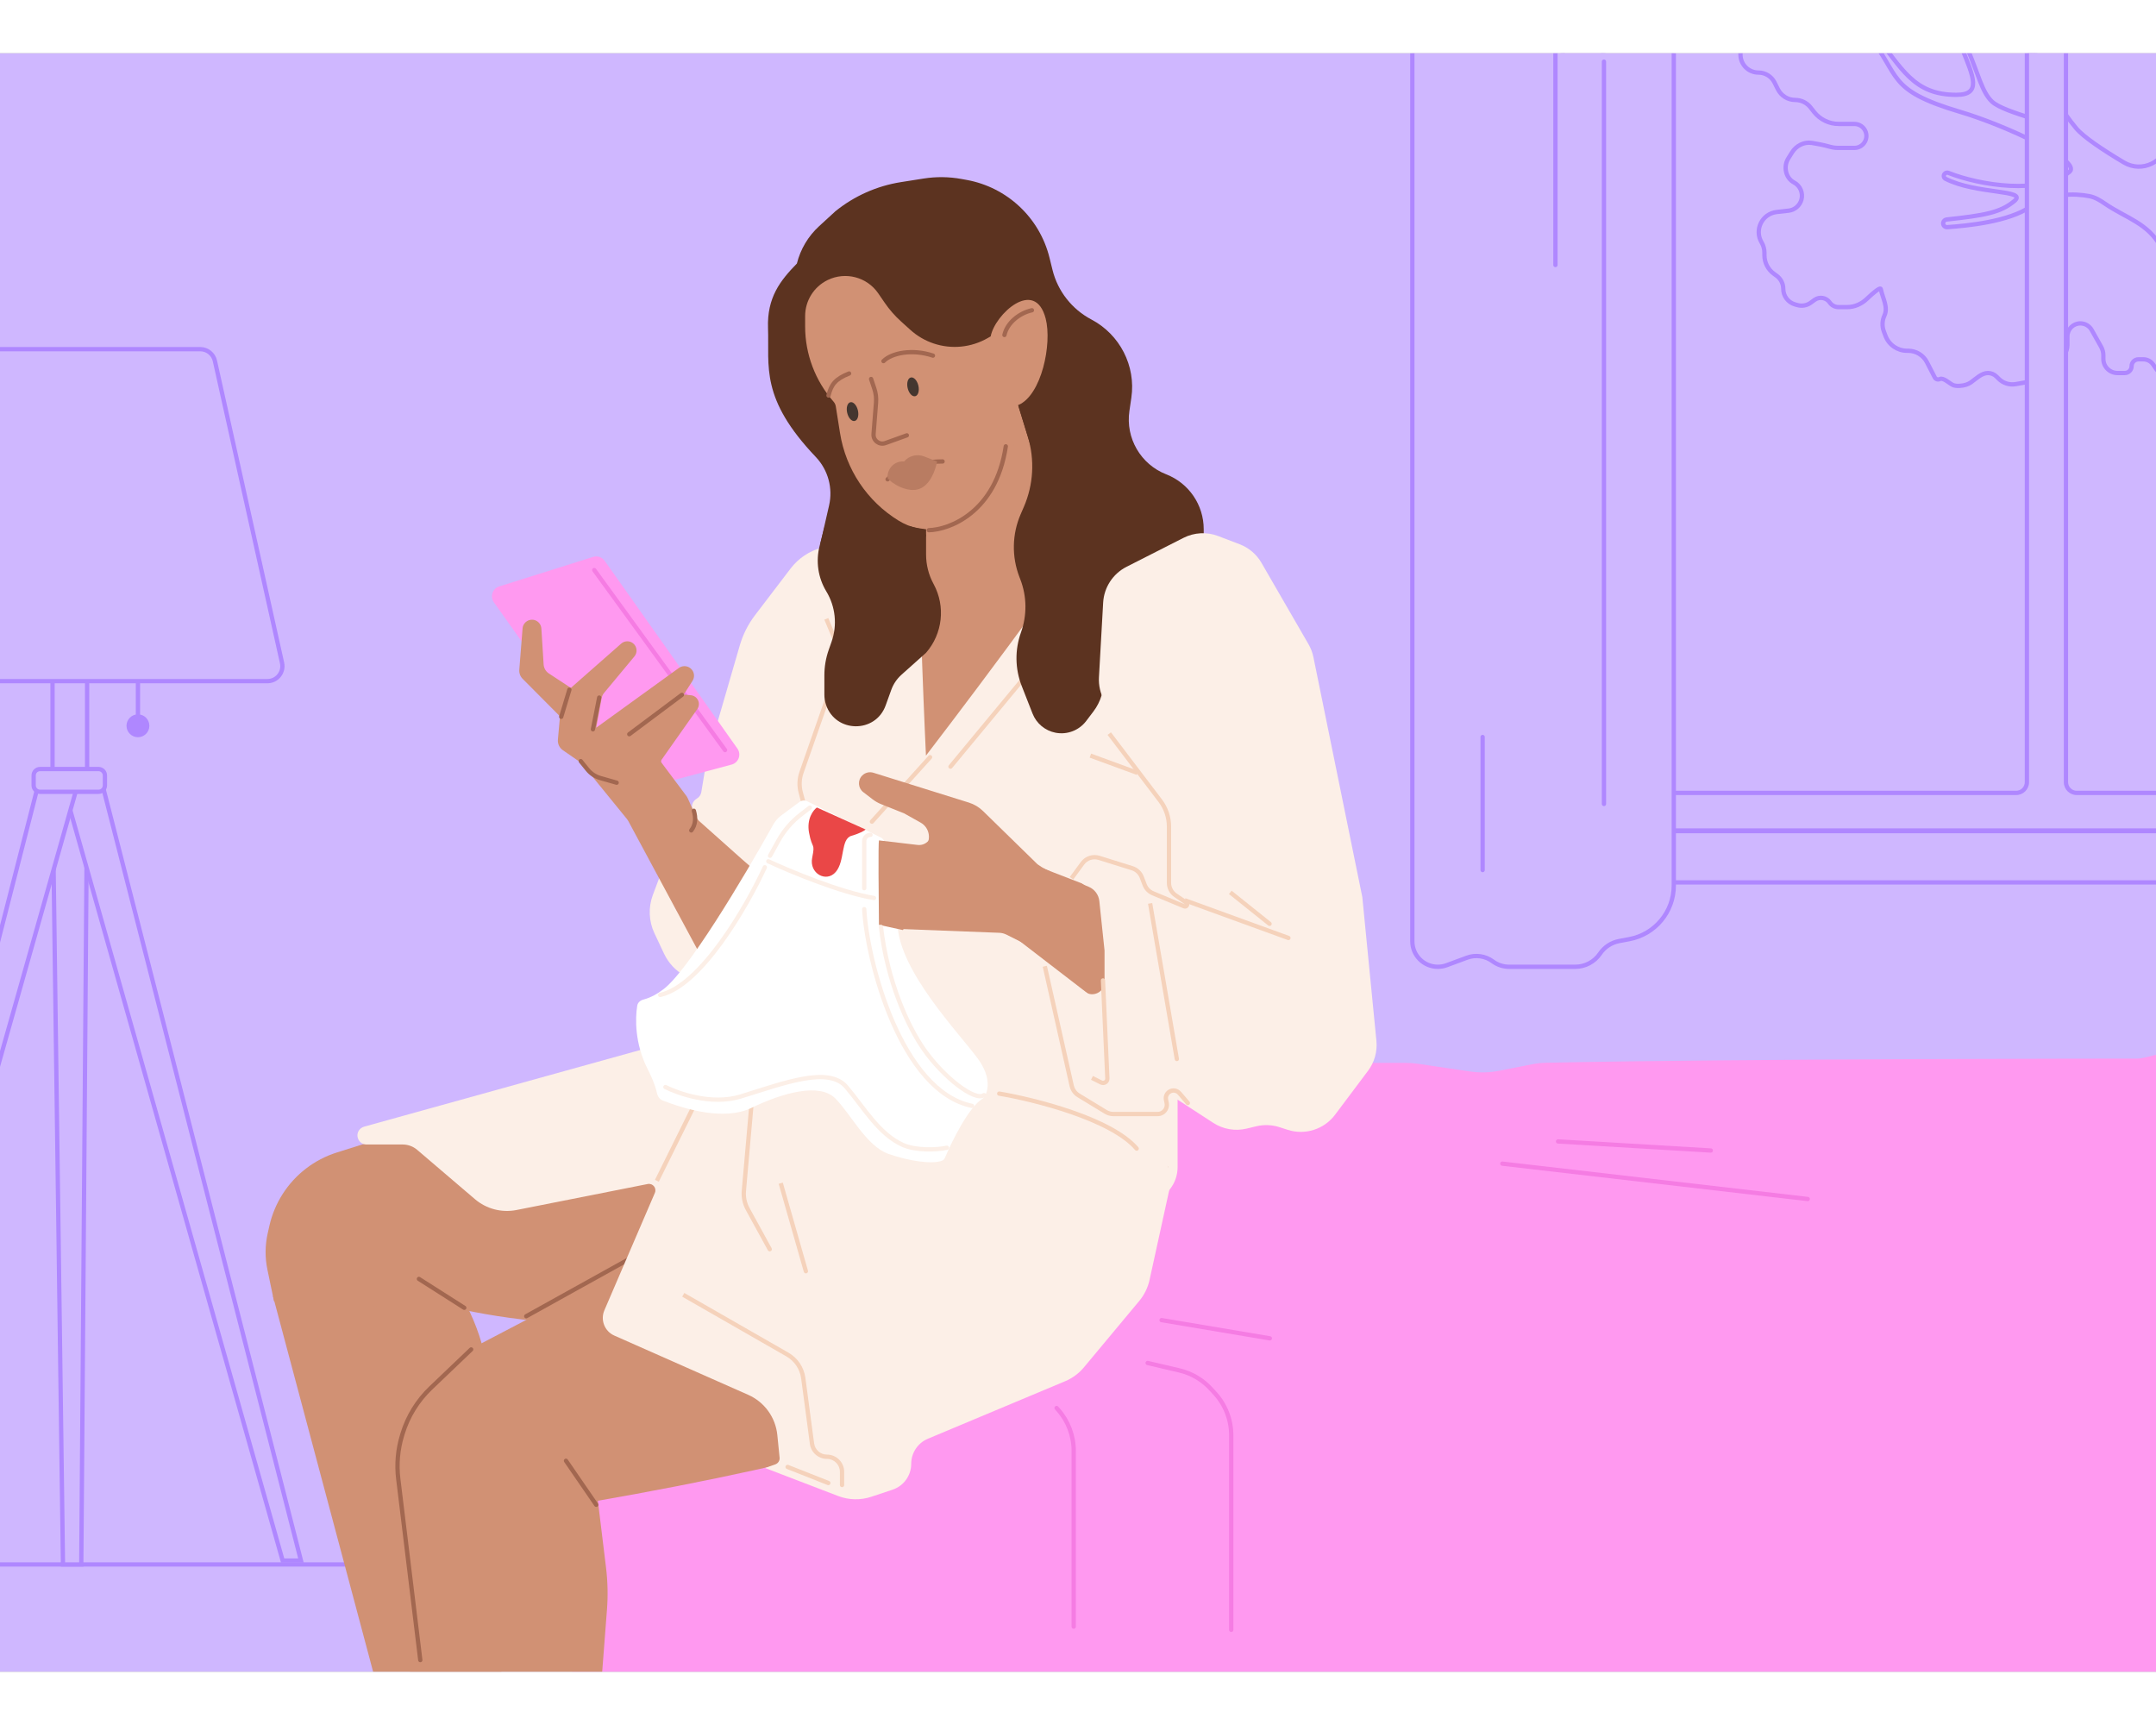 <?xml version="1.0" encoding="utf-8"?>
<svg xmlns="http://www.w3.org/2000/svg" fill="none" height="8" viewBox="0 0 1006 755" width="10">
<rect x="0" y="0" width="1006" height="755" fill="#333333" stroke="none"/>
<g clip-path="url(#clip0_136_389)">
<rect fill="#CFB7FF" height="755" transform="matrix(-1 0 0 1 1006 0)" width="1006"/>
<path d="M163.5 705H-10" stroke="#AF87FF" stroke-linecap="round" stroke-width="2"/>
<path d="M40.647 286.055H24.509V335.406H40.647V286.055Z" fill="#CFB7FF"/>
<path d="M40.647 286.055V285.055H41.647V286.055H40.647ZM24.509 286.055H23.509V285.055H24.509V286.055ZM24.509 335.406V336.406H23.509V335.406H24.509ZM40.647 335.406H41.647V336.406H40.647V335.406ZM40.647 287.055H24.509V285.055H40.647V287.055ZM25.509 286.055V335.406H23.509V286.055H25.509ZM24.509 334.406H40.647V336.406H24.509V334.406ZM39.647 335.406V286.055H41.647V335.406H39.647Z" fill="#AF87FF"/>
<path d="M40.647 342.998H24.509L29.383 704.999H37.925L40.647 342.998Z" fill="#CFB7FF"/>
<path d="M40.647 342.998V341.998H41.654L41.647 343.006L40.647 342.998ZM24.509 342.998L23.509 343.012L23.496 341.998H24.509V342.998ZM29.383 704.999V705.999H28.397L28.383 705.013L29.383 704.999ZM37.925 704.999L38.925 705.007L38.917 705.999H37.925V704.999ZM40.647 343.998H24.509V341.998H40.647V343.998ZM25.509 342.985L30.383 704.986L28.383 705.013L23.509 343.012L25.509 342.985ZM29.383 703.999H37.925V705.999H29.383V703.999ZM36.925 704.992L39.647 342.991L41.647 343.006L38.925 705.007L36.925 704.992Z" fill="#AF87FF"/>
<path d="M48.267 342.999H29.939L131.882 703.181H140.424L48.267 342.999Z" fill="#CFB7FF"/>
<path d="M48.267 342.999V341.999H49.044L49.236 342.751L48.267 342.999ZM29.939 342.999L28.977 343.271L28.617 341.999H29.939V342.999ZM131.882 703.181V704.181H131.126L130.92 703.454L131.882 703.181ZM140.424 703.181L141.393 702.934L141.712 704.181H140.424V703.181ZM48.267 343.999H29.939V341.999H48.267V343.999ZM30.901 342.727L132.844 702.909L130.92 703.454L28.977 343.271L30.901 342.727ZM131.882 702.181H140.424V704.181H131.882V702.181ZM139.455 703.429L47.298 343.247L49.236 342.751L141.393 702.934L139.455 703.429Z" fill="#AF87FF"/>
<path d="M17.157 343.812H35.485L-66.458 703.995H-75L17.157 343.812Z" fill="#CFB7FF"/>
<path d="M17.157 343.812V342.812H16.38L16.188 343.565L17.157 343.812ZM35.485 343.812L36.447 344.085L36.807 342.812H35.485V343.812ZM-66.458 703.995V704.995H-65.702L-65.496 704.267L-66.458 703.995ZM-75 703.995L-75.969 703.747L-76.288 704.995H-75V703.995ZM17.157 344.812H35.485V342.812H17.157V344.812ZM34.523 343.54L-67.421 703.723L-65.496 704.267L36.447 344.085L34.523 343.54ZM-66.458 702.995H-75V704.995H-66.458V702.995ZM-74.031 704.243L18.125 344.06L16.188 343.565L-75.969 703.747L-74.031 704.243Z" fill="#AF87FF"/>
<path d="M48.959 336.888C48.959 335.231 47.616 333.888 45.959 333.888H18.699C17.043 333.888 15.699 335.231 15.699 336.888V341.517C15.699 343.174 17.043 344.517 18.699 344.517H45.959C47.616 344.517 48.959 343.174 48.959 341.517V336.888Z" fill="#CFB7FF"/>
<path d="M45.959 334.888H18.699V332.888H45.959V334.888ZM16.699 336.888V341.517H14.699V336.888H16.699ZM18.699 343.517H45.959V345.517H18.699V343.517ZM47.959 341.517V336.888H49.959V341.517H47.959ZM45.959 343.517C47.064 343.517 47.959 342.622 47.959 341.517H49.959C49.959 343.726 48.168 345.517 45.959 345.517V343.517ZM16.699 341.517C16.699 342.622 17.595 343.517 18.699 343.517V345.517C16.49 345.517 14.699 343.726 14.699 341.517H16.699ZM18.699 334.888C17.595 334.888 16.699 335.783 16.699 336.888H14.699C14.699 334.679 16.49 332.888 18.699 332.888V334.888ZM45.959 332.888C48.168 332.888 49.959 334.679 49.959 336.888H47.959C47.959 335.783 47.064 334.888 45.959 334.888V332.888Z" fill="#AF87FF"/>
<path d="M100.274 143.481C99.562 140.278 96.721 138 93.441 138H-33.968C-37.336 138 -40.227 140.399 -40.848 143.709L-67.279 284.597C-68.088 288.905 -64.783 292.888 -60.399 292.888H124.767C129.245 292.888 132.572 288.74 131.6 284.368L100.274 143.481Z" fill="#CFB7FF" stroke="#AF87FF" stroke-linecap="round" stroke-width="2"/>
<path d="M63.363 293.376C63.363 292.824 63.811 292.376 64.363 292.376C64.916 292.376 65.363 292.824 65.363 293.376H63.363ZM69.697 313.713C69.697 316.659 67.309 319.046 64.363 319.046C61.418 319.046 59.03 316.659 59.03 313.713C59.03 310.768 61.418 308.38 64.363 308.38C67.309 308.38 69.697 310.768 69.697 313.713ZM65.363 293.376V313.713H63.363V293.376H65.363Z" fill="#AF87FF"/>
<path d="M1091.84 501L1051.92 453C1035.8 458.333 1002.34 469 997.5 469C992.722 469 812.575 469 721.509 470.927C719.213 470.975 716.989 471.223 714.736 471.667L699.48 474.67C695.009 475.55 690.42 475.66 685.912 474.994L661.765 471.429C659.831 471.143 657.878 471 655.923 471H401.877C398.24 471 394.611 470.669 391.034 470.012L374.055 466.892C367.24 465.64 360.26 465.578 353.423 466.709L331.197 470.384C328.718 470.794 326.209 471 323.697 471C292.384 471 267 496.384 267 527.697V755H1266L1252.38 653.666C1250.35 638.564 1239.92 625.927 1225.48 621.075L1184.32 607.25C1175.98 604.451 1168.37 599.854 1162.01 593.786L1108.77 543L1091.84 501Z" fill="#FF99F0"/>
<path d="M380.808 235.285L416.081 226.948L400.689 303.265L380.808 396.255L349.384 437.941C335.398 433.945 324.41 423.1 320.23 409.168L319.242 405.875L326.938 347.515L358.38 262.494C361.406 254.31 366.543 247.073 373.269 241.515L380.808 235.285Z" fill="#D19174"/>
<path d="M352.292 262.122L368.893 240.353C372.528 235.587 377.642 232.161 383.434 230.615C393.473 227.935 402.984 236.39 401.497 246.674L386.778 348.533C386.461 350.725 385.83 352.859 384.903 354.871L352.651 424.851C349.467 431.758 342.557 436.182 334.952 436.182C331.592 436.182 328.289 435.313 325.364 433.66L319.333 430.251C315.185 427.907 311.868 424.332 309.839 420.021L305.355 410.493C302.713 404.878 302.452 398.434 304.63 392.624L307.824 384.109L315.672 399.805C316.288 401.038 317.31 402.022 318.565 402.593C321.833 404.078 325.666 402.392 326.779 398.979L332.814 380.471C334.581 375.053 333.156 369.102 329.126 365.073L326.462 362.409C325.329 361.276 324.692 359.739 324.692 358.136C324.692 357.367 324.546 356.605 324.26 355.891L323.179 353.19C322.365 351.153 323.176 348.828 325.08 347.74C326.227 347.084 327.019 345.948 327.236 344.645L329.826 329.102L345.191 276.203C346.67 271.112 349.078 266.338 352.292 262.122Z" fill="#FCEFE7"/>
<path d="M397.393 231.437L425.059 220.535L514.843 208.35L564.865 226.306L575.126 231.437L549.474 267.992L543.702 310.319L558.452 375.091L549.474 434.734V519.662C549.474 523.23 548.317 526.702 546.176 529.557L541.778 535.42L535.156 522.666C528.59 510.018 516.888 500.816 503.048 497.417L469.164 489.095L420.57 483.473H387.221L353.873 453.973L390.428 425.114L388.064 408.564C387.504 404.647 387.416 400.678 387.803 396.74L390.428 369.961L381.397 357.756C372.143 345.252 369.31 329.123 373.747 314.214L382.732 284.025L397.393 231.437Z" fill="#FCEFE7"/>
<path d="M375.299 351.104L373.634 344.862C372.807 341.761 372.932 338.483 373.992 335.454L390.877 287.212C392.18 283.488 392.062 279.414 390.545 275.772L385.567 263.826" stroke="#F5D2BB" stroke-width="2"/>
<path d="M358.363 128.186C357.85 113.82 364.135 105.954 371.831 98.044C373.504 91.351 377.107 85.298 382.193 80.636L389.788 73.674C398.61 66.532 409.158 61.84 420.371 60.069L430.978 58.395C436.824 57.471 442.785 57.541 448.608 58.6L451.059 59.045C469.97 62.484 485.101 76.702 489.709 95.363L491.118 101.071C493.564 110.975 500.217 119.407 509.245 124.159C522.509 131.14 530.067 145.801 527.896 160.632L526.986 166.852C525.134 179.505 532.264 191.76 544.178 196.405C554.719 200.514 561.66 210.669 561.66 221.983V225.024L538.053 233.793C524.045 238.996 509.041 240.958 494.166 239.534L382.746 228.862L386.853 210.916C388.688 202.895 386.424 194.485 380.809 188.469C354.515 160.893 359.005 146.143 358.363 128.186Z" fill="#5C3320"/>
<path d="M180.125 777.646L127.395 579.908L134.544 562.165L201.241 552.545L217.447 583.643C222.428 593.202 225.814 603.511 227.471 614.162L232.772 648.237C233.555 653.269 233.948 658.354 233.948 663.447V777.646H180.125Z" fill="#D19174"/>
<path d="M157.14 512.804L335.916 456.349L386.58 467.251L419.287 492.262C423.349 513.212 431.472 555.881 431.472 558.959C365.289 603.594 257.676 596.155 212.143 585.253H190.979L127.882 582.323L124.776 567.458C123.606 561.857 123.652 556.071 124.912 550.49L125.702 546.993C126.885 541.756 128.963 536.762 131.846 532.232C137.731 522.984 146.687 516.105 157.14 512.804Z" fill="#D19174"/>
<path d="M221.462 603.504L371.187 525.159L384.655 519.387L450.61 485.189L523.179 493.735L544.983 519.387C543.701 529.221 538.185 554.66 526.385 577.747C514.585 600.834 497.056 614.117 480.393 621.898C450.069 636.057 390.427 655.987 275.631 675.868L270.501 686.77H229.457L183.923 670.738C180.666 659.336 182.533 647.081 189.039 637.167L195.985 626.583C202.375 616.847 211.144 608.903 221.462 603.504Z" fill="#D19174"/>
<path d="M379.328 513.995L365.168 522.783L245.549 589.185" stroke="#A26750" stroke-linecap="round" stroke-width="2"/>
<path d="M191.621 757.957L182.643 667.531L277.557 663.683L282.78 706.509C283.571 713.001 283.718 719.556 283.216 726.077L280.764 757.957H191.621Z" fill="#D19174"/>
<path d="M264.09 656.629L278.199 677.151" stroke="#A26750" stroke-linecap="round" stroke-width="2"/>
<path d="M195.469 571.784L216.632 585.252" stroke="#A26750" stroke-linecap="round" stroke-width="2"/>
<path d="M196.112 749.619L185.834 665.11C184.999 658.249 185.612 651.289 187.632 644.679L187.838 644.004C190.319 635.883 194.849 628.537 200.992 622.674L219.841 604.682" stroke="#A26750" stroke-linecap="round" stroke-width="2"/>
<path d="M291.394 341.945L230.446 256.106C228.547 253.431 229.808 249.681 232.937 248.697L276.749 234.923C278.753 234.293 280.933 235.029 282.146 236.743L344.081 324.353C346.023 327.099 344.634 330.94 341.385 331.811L296.586 343.815C294.635 344.338 292.564 343.592 291.394 341.945Z" fill="#FF99F0"/>
<path d="M277.285 241.068L338.316 325.046" stroke="#F57CE3" stroke-linecap="round" stroke-width="2"/>
<path d="M379.272 456.007C391.952 452.093 385.608 429.933 387.759 416.281C388.097 414.134 387.507 411.868 385.866 410.442L346.151 375.916L326.246 358.168C325.686 357.669 325.236 357.059 324.926 356.376L320.843 347.411C320.682 347.058 320.484 346.724 320.252 346.414L308.697 330.975C308.389 330.564 308.381 330.001 308.677 329.581L325.35 305.928C326.208 304.711 326.341 303.126 325.697 301.783C325.077 300.489 323.826 299.612 322.398 299.47L319.042 299.135L323.129 292.748C324.138 291.173 324.054 289.135 322.92 287.647C321.455 285.726 318.726 285.322 316.769 286.737L278.188 314.618L280.73 300.815C280.898 299.904 281.297 299.052 281.89 298.34L296.021 281.361C297.588 279.478 297.272 276.67 295.327 275.182C293.694 273.933 291.407 274.012 289.863 275.369L266.363 296.035L256.084 289.286C254.664 288.354 253.765 286.807 253.659 285.112L252.61 268.346C252.502 266.62 251.392 265.118 249.775 264.507C247.036 263.473 244.071 265.354 243.839 268.272L242.305 287.557C242.18 289.127 242.747 290.673 243.858 291.79L261.294 309.324L260.322 320.177C260.148 322.113 261.029 323.992 262.628 325.098L270.604 330.612C271.023 330.902 271.398 331.249 271.72 331.644L292.58 357.27C292.796 357.535 292.986 357.82 293.147 358.121L334.917 435.761C336.246 438.232 337.84 440.562 339.804 442.566C353.59 456.638 366.338 459.999 379.272 456.007Z" fill="#D19174"/>
<path d="M318.168 299.294L293.613 317.645" stroke="#A26750" stroke-linecap="round" stroke-width="2"/>
<path d="M270.97 330.201L274.16 334.148C275.696 336.047 277.781 337.427 280.13 338.096L287.733 340.264" stroke="#A26750" stroke-linecap="round" stroke-width="2"/>
<path d="M265.678 296.887L261.865 309.527" stroke="#A26750" stroke-linecap="round" stroke-width="2"/>
<path d="M279.592 300.543L276.658 315.366" stroke="#A26750" stroke-linecap="round" stroke-width="2"/>
<path d="M322.538 362.537C324.622 359.884 324.729 356.664 323.751 353.363" stroke="#A26750" stroke-linecap="round" stroke-width="2"/>
<path d="M365.611 393L351.422 380.299" stroke="#A26750" stroke-linecap="round" stroke-width="2"/>
<path d="M519.334 260.124V276.297C519.334 281.441 519.671 286.593 520.737 291.625C525.223 312.804 533.95 330.74 543.704 335.33L590.52 484.115C598.404 487.269 607.388 485.781 613.835 480.255L625.792 470.006C628.357 462.31 632.926 430.206 628.822 375.822C625.444 331.07 605.399 278.61 590.304 247.852C584.972 236.986 575.09 229.282 563.551 225.623L561.444 224.955C539.512 220.983 519.334 237.835 519.334 260.124Z" fill="#D19174"/>
<path d="M482.932 189.652L474.44 162.176L426.982 208.992L432.057 224.956L429.548 232.72C428.265 247.471 432.057 327.635 432.057 327.635C432.057 327.635 506.505 230.796 516.766 208.992L493.002 200.262C488.175 198.489 484.451 194.565 482.932 189.652Z" fill="#D19174"/>
<path d="M443.508 332.768L482.379 285.829" stroke="#F5D2BB" stroke-linecap="round" stroke-width="2"/>
<path d="M406.836 358.439L433.973 328.368" stroke="#F5D2BB" stroke-linecap="round" stroke-width="2"/>
<path d="M375.678 127.432V122.565C375.678 115.41 379.759 108.882 386.191 105.749C394.522 101.69 404.569 104.343 409.81 111.986L412.78 116.318C414.973 119.516 417.533 122.446 420.408 125.047L424.745 128.97C427.912 131.837 431.641 134.014 435.694 135.365C444.025 138.142 453.146 137.239 460.771 132.882L462.255 132.034C464.179 121.773 482.889 104.457 487.908 123.697C490.986 135.497 485.984 159.61 475.081 164.1L474.276 174.368C473.139 188.868 466.82 202.656 456.674 213.077C451.63 218.258 444.83 221.536 437.629 222.191L437.326 222.219C431.027 222.791 424.711 221.317 419.316 218.014C404.647 209.033 394.647 194.079 391.951 177.092L389.988 164.727C389.856 163.898 389.489 163.12 388.935 162.49C380.422 152.817 375.678 140.318 375.678 127.432Z" fill="#D19174"/>
<path d="M412.234 143.578C416.082 139.73 425.702 137.806 435.322 141.012" stroke="#A26750" stroke-linecap="round" stroke-width="2"/>
<path d="M396.2 149.349C389.787 151.914 387.863 154.479 386.58 159.61" stroke="#A26750" stroke-linecap="round" stroke-width="2"/>
<path d="M406.459 151.914L407.966 156.434C408.664 158.53 408.935 160.745 408.761 162.947L407.603 177.613C407.367 180.598 410.292 182.831 413.11 181.816L423.133 178.208" stroke="#A26750" stroke-linecap="round" stroke-width="2"/>
<ellipse cx="426.016" cy="155.589" fill="#44362F" rx="2.565" ry="4.489" transform="rotate(-13.216 426.016 155.589)"/>
<ellipse cx="397.801" cy="167.132" fill="#44362F" rx="2.565" ry="4.489" transform="rotate(-13.216 397.801 167.132)"/>
<path d="M468.67 131.392C469.953 125.62 475.724 121.131 481.496 119.849" stroke="#A26750" stroke-linecap="round" stroke-width="2"/>
<path d="M414.156 198.73C418.004 194.882 426.983 190.393 439.809 190.393" stroke="#A26750" stroke-linecap="round" stroke-width="2"/>
<path d="M437.244 190.393L431.211 188.047C427.909 186.763 424.157 187.704 421.852 190.393C417.709 190.048 414.156 193.318 414.156 197.475V198.089C416.362 201.098 423.776 205.052 428.906 203.22C434.037 201.387 436.441 194.605 437.244 190.393Z" fill="#B97C62"/>
<path d="M433.396 222.458C443.016 222.244 464.693 214.121 469.31 183.338" stroke="#A26750" stroke-linecap="round" stroke-width="2"/>
<path d="M486.625 380.222L602.702 425.114L617.453 429.603L625.79 470.006L625.283 471.461C622.364 479.854 615.75 486.439 607.344 489.321C601.417 491.353 594.991 491.406 589.032 489.472L581.927 487.165C571.915 483.915 562.486 479.089 553.995 472.868L514.201 443.712L472.516 411.646L486.625 380.222Z" fill="#D19174"/>
<path d="M567.432 412.289L609.117 428.963" stroke="#A26750" stroke-linecap="round" stroke-width="2"/>
<path d="M483.42 377.657C484.275 378.725 487.909 380.863 489.833 381.504L478.289 415.494L469.62 411.16C468.571 410.635 467.422 410.34 466.25 410.295L418.006 408.44V392.407L431.473 370.602C434.754 366.994 433.823 361.272 429.568 358.889L421.854 354.569L411.125 350.278C409.733 349.721 408.423 348.977 407.232 348.066L402.835 344.703C400.341 342.796 400.097 339.129 402.317 336.909C403.683 335.544 405.693 335.049 407.536 335.625L430.191 342.705L452.068 349.542C454.55 350.317 456.813 351.668 458.673 353.485L483.42 377.657Z" fill="#D19174"/>
<path d="M420.644 289.888L432.113 279.638C439.832 270.761 441.251 258.034 435.676 247.676L435.54 247.424C433.291 243.244 432.113 238.571 432.113 233.825V224.382V222.025C428.152 221.537 426.687 221.175 424.417 220.534L417.363 221.175H384.656L382.438 229.772C380.575 236.988 381.703 244.65 385.566 251.023C389.861 258.111 390.753 266.751 387.996 274.566L386.701 278.237C385.347 282.073 384.656 286.11 384.656 290.178L384.656 299.211C384.656 300.799 384.913 302.377 385.416 303.883C389.846 317.133 408.507 317.355 413.25 304.214L415.869 296.96C416.849 294.243 418.491 291.813 420.644 289.888Z" fill="#5C3320"/>
<path d="M479.568 178.748L475.084 164.1L495.606 167.306L507.791 196.807L557.813 212.198L561.445 224.956C548.798 225.838 538.004 234.423 534.297 246.547L533.185 250.186C531.697 255.054 528.508 259.224 524.201 261.935C517.642 266.066 513.857 273.445 514.331 281.182L514.953 291.349C515.297 296.968 513.615 302.525 510.213 307.01L506.817 311.487C503.486 315.877 497.952 317.998 492.54 316.957C487.661 316.019 483.604 312.646 481.79 308.02L476.747 295.16C473.607 287.155 473.478 278.282 476.383 270.189C479.268 262.154 479.162 253.349 476.085 245.385L475.665 244.296C472.005 234.824 472.219 224.292 476.262 214.976L477.719 211.619C482.227 201.231 482.882 189.576 479.568 178.748Z" fill="#5C3320"/>
<path d="M535.365 306.471L543.061 334.689" stroke="#A26750" stroke-linecap="round" stroke-width="2"/>
<path d="M310.484 482.261C316.343 485.19 331.967 490.878 345.638 486.655C366.081 480.34 386.647 472.401 394.95 482.261C403.254 492.121 410.086 504.232 421.288 509.269C427.244 511.947 437.135 511.627 441.822 510.579" stroke="#F5D2BB" stroke-linecap="round" stroke-width="2"/>
<path d="M508.018 388.843L506.554 388.227C502.454 386.5 501.043 381.397 503.674 377.809C505.414 375.436 508.471 374.431 511.28 375.309L524.881 379.559C528.148 380.58 530.77 383.038 531.998 386.233L533.29 389.591C533.565 390.306 534.12 390.876 534.826 391.171L543.02 394.585C545.124 395.461 546.698 392.557 544.815 391.273C544.298 390.921 543.988 390.335 543.988 389.709V359.186C543.988 355.809 543.133 352.488 541.503 349.53L515.228 301.869C513.413 298.577 512.563 294.841 512.774 291.088L514.737 256.248C515.138 249.135 519.293 242.772 525.645 239.544L552.211 226.043C557.249 223.482 563.136 223.173 568.414 225.191L578.437 229.024C582.722 230.662 586.313 233.723 588.609 237.695L610.566 275.674C611.646 277.542 612.417 279.574 612.848 281.689L635.667 393.643L642.243 460.719C642.73 465.694 641.337 470.671 638.338 474.67L622.958 495.177C617.836 502.007 608.943 504.832 600.818 502.211L597.007 500.981C593.511 499.854 589.771 499.711 586.199 500.568L581.685 501.651C576.348 502.932 570.719 501.964 566.117 498.973L546.66 486.325C544.916 485.192 542.881 484.589 540.802 484.589H536.399C532.894 484.589 530.053 487.43 530.053 490.934C530.053 493.338 528.695 495.535 526.545 496.61L525.063 497.352C522.65 498.558 519.824 498.622 517.359 497.527L512.04 495.163C505.49 492.252 500.998 486.058 500.267 478.927L498.516 461.852L496.785 442.818C496.328 437.792 502.089 434.643 506.073 437.741C509.863 440.689 515.385 437.988 515.385 433.187V418.58L512.954 395.493C512.644 392.543 510.752 389.995 508.018 388.843Z" fill="#FCEFE7"/>
<path d="M499.982 384.843L505.092 377.875C506.861 375.462 509.969 374.441 512.825 375.333L528.289 380.166C530.33 380.804 531.967 382.339 532.735 384.334L534.111 387.914C534.798 389.699 536.186 391.126 537.953 391.862L552.555 397.947C553.667 398.41 554.498 396.876 553.503 396.197L548.512 392.794C546.599 391.49 545.455 389.325 545.455 387.01V360.776C545.455 356.405 544.023 352.154 541.378 348.674L517.585 317.367" stroke="#F5D2BB" stroke-width="2"/>
<path d="M515.649 432.47C515.624 431.918 515.157 431.491 514.605 431.516C514.053 431.54 513.626 432.008 513.651 432.559L515.649 432.47ZM516.698 478.254L515.699 478.298L516.698 478.254ZM509.068 478.882L513.358 481.026L514.252 479.238L509.963 477.093L509.068 478.882ZM517.697 478.209L515.649 432.47L513.651 432.559L515.699 478.298L517.697 478.209ZM513.358 481.026C515.405 482.05 517.799 480.496 517.697 478.209L515.699 478.298C515.733 479.061 514.935 479.579 514.252 479.238L513.358 481.026Z" fill="#F5D2BB"/>
<path d="M548.135 469.356C548.229 469.9 548.746 470.266 549.29 470.172C549.834 470.079 550.2 469.562 550.106 469.017L548.135 469.356ZM535.667 396.746L548.135 469.356L550.106 469.017L537.638 396.408L535.667 396.746Z" fill="#F5D2BB"/>
<path d="M600.854 413.652C601.373 413.841 601.946 413.573 602.135 413.054C602.324 412.535 602.056 411.962 601.537 411.773L600.854 413.652ZM552.447 396.05L600.854 413.652L601.537 411.773L553.131 394.171L552.447 396.05Z" fill="#F5D2BB"/>
<path d="M591.77 406.893C592.201 407.238 592.83 407.168 593.175 406.737C593.52 406.305 593.45 405.676 593.019 405.331L591.77 406.893ZM573.434 392.224L591.77 406.893L593.019 405.331L574.683 390.662L573.434 392.224Z" fill="#F5D2BB"/>
<path d="M349.124 625.858L286.631 598.206C282.119 596.21 280.056 590.953 282.005 586.42L305.571 531.629C306.525 529.411 304.601 527.032 302.232 527.501L241.008 539.63C234.106 540.998 226.958 539.131 221.606 534.563L194.657 511.561C192.771 509.952 190.374 509.068 187.896 509.068H171.027C167.081 509.068 165.279 504.148 168.291 501.599C168.758 501.204 169.305 500.915 169.894 500.752L331.444 455.901C334.725 454.99 338.167 454.819 341.522 455.4L467.71 477.254L523.367 490.563C530.762 492.331 536.805 497.64 539.511 504.745L544.478 517.782C546.072 521.965 546.41 526.522 545.452 530.894L536.388 572.248C535.598 575.852 533.952 579.213 531.59 582.048L505.779 613.022C503.415 615.858 500.404 618.083 496.999 619.51L432.963 646.344C428.243 648.322 425.171 652.94 425.171 658.058C425.171 663.524 421.673 668.378 416.487 670.106L406.583 673.408C401.53 675.092 396.049 674.97 391.076 673.064L356.999 660L361.789 658.289C363.087 657.826 363.903 656.536 363.765 655.164L362.702 644.591C361.874 636.359 356.689 629.206 349.124 625.858Z" fill="#FCEFE7"/>
<path d="M339.523 461.562C339.769 461.067 339.566 460.467 339.071 460.222C338.576 459.977 337.976 460.179 337.731 460.674L339.523 461.562ZM307.396 526.444L339.523 461.562L337.731 460.674L305.604 525.556L307.396 526.444Z" fill="#F5D2BB"/>
<path d="M391.9 667.945C391.9 668.497 392.348 668.945 392.9 668.945C393.453 668.945 393.9 668.497 393.9 667.945H391.9ZM374.811 618.082L373.819 618.215L374.811 618.082ZM318.327 580.068L366.906 607.92L367.9 606.184L319.322 578.333L318.327 580.068ZM373.819 618.215L377.893 648.767L379.875 648.502L375.802 617.95L373.819 618.215ZM391.9 661.782V667.945H393.9V661.782H391.9ZM385.861 655.743C389.197 655.743 391.9 658.447 391.9 661.782H393.9C393.9 657.342 390.301 653.743 385.861 653.743V655.743ZM377.893 648.767C378.425 652.761 381.832 655.743 385.861 655.743V653.743C382.835 653.743 380.275 651.503 379.875 648.502L377.893 648.767ZM366.906 607.92C370.687 610.088 373.243 613.894 373.819 618.215L375.802 617.95C375.143 613.012 372.222 608.662 367.9 606.184L366.906 607.92Z" fill="#F5D2BB"/>
<path d="M367.501 659.5L386.501 667" stroke="#F5D2BB" stroke-linecap="round" stroke-width="2"/>
<path d="M358.287 558.411C358.552 558.896 359.16 559.073 359.644 558.807C360.129 558.542 360.306 557.934 360.04 557.45L358.287 558.411ZM348.885 539.188L348.009 539.669L348.885 539.188ZM352.3 460.297L346.1 530.569L348.092 530.745L354.292 460.473L352.3 460.297ZM348.009 539.669L358.287 558.411L360.04 557.45L349.762 538.707L348.009 539.669ZM346.1 530.569C345.821 533.725 346.486 536.892 348.009 539.669L349.762 538.707C348.43 536.277 347.848 533.506 348.092 530.745L346.1 530.569Z" fill="#F5D2BB"/>
<path d="M375.07 568.474C375.222 569.005 375.775 569.312 376.306 569.16C376.837 569.009 377.145 568.455 376.993 567.924L375.07 568.474ZM363.335 527.402L375.07 568.474L376.993 567.924L365.258 526.852L363.335 527.402Z" fill="#F5D2BB"/>
<path d="M508.783 327.635L530.786 335.702" stroke="#F5D2BB" stroke-width="2"/>
<path d="M466.244 485.321C482.705 488.1 518.575 497.121 530.376 510.974" stroke="#F5D2BB" stroke-linecap="round" stroke-width="2"/>
<path d="M553.496 490.373C553.856 490.792 554.487 490.841 554.906 490.481C555.326 490.122 555.374 489.491 555.015 489.071L553.496 490.373ZM550.329 485.141L549.57 485.792L550.329 485.141ZM544.06 488.232L543.081 488.438L544.06 488.232ZM544.36 489.657L545.339 489.451L544.36 489.657ZM515.907 493.836L516.427 492.981L515.907 493.836ZM503.253 486.133L503.773 485.279L503.253 486.133ZM486.538 426.134L499.088 481.91L501.039 481.471L488.489 425.695L486.538 426.134ZM502.733 486.987L515.388 494.69L516.427 492.981L503.773 485.279L502.733 486.987ZM519.547 495.856H540.142V493.856H519.547V495.856ZM545.339 489.451L545.038 488.026L543.081 488.438L543.381 489.863L545.339 489.451ZM549.57 485.792L553.496 490.373L555.015 489.071L551.088 484.491L549.57 485.792ZM548.756 485.157C549.067 485.312 549.344 485.528 549.57 485.792L551.088 484.491C550.689 484.024 550.2 483.643 549.651 483.368L548.756 485.157ZM545.038 488.026C544.589 485.891 546.804 484.181 548.756 485.157L549.651 483.368C546.202 481.644 542.287 484.665 543.081 488.438L545.038 488.026ZM540.142 495.856C543.515 495.856 546.033 492.752 545.339 489.451L543.381 489.863C543.815 491.921 542.245 493.856 540.142 493.856V495.856ZM515.388 494.69C516.641 495.453 518.08 495.856 519.547 495.856V493.856C518.447 493.856 517.367 493.554 516.427 492.981L515.388 494.69ZM499.088 481.91C499.564 484.026 500.88 485.859 502.733 486.987L503.773 485.279C502.383 484.433 501.396 483.058 501.039 481.471L499.088 481.91Z" fill="#F5D2BB"/>
<path d="M376.664 348.943L407.361 364.019L410.918 365.797C411.942 366.31 412.655 367.286 412.831 368.417L418.778 406.572C419.815 428.368 447.319 456.91 456.141 468.845C462.798 477.851 461.053 484.487 459.092 487.099C458.869 487.395 458.573 487.613 458.262 487.814C451.959 491.892 444.389 507.069 440.964 515.137C440.704 515.747 440.298 516.296 439.687 516.555C435.27 518.434 424.275 516.851 414.626 513.474C404.247 509.842 396.982 494.792 389.717 487.527C382.452 480.262 365.571 484.76 350.521 492.025C338.045 498.048 319.808 492.659 309.184 488.529C307.699 487.952 306.797 486.409 306.474 484.849C305.712 481.165 303.367 476.084 302.016 473.516C296.246 461.976 296.323 450.384 297.35 444.25C297.593 442.797 298.846 441.8 300.273 441.432C303.968 440.477 307.338 438.329 308.762 437.19C319.984 429.975 347.264 384.132 360.811 359.802C361.741 358.133 363.007 356.684 364.542 355.546L372.997 349.277C374.061 348.489 375.476 348.36 376.664 348.943Z" fill="white"/>
<path d="M310.484 482.261C316.343 485.19 331.967 490.878 345.638 486.655C366.081 480.34 386.647 472.401 394.95 482.261C403.254 492.121 410.086 504.232 421.288 509.269C427.244 511.947 437.135 511.627 441.822 510.579" stroke="#FCEFE7" stroke-linecap="round" stroke-width="2"/>
<path d="M377.499 363.573C376.326 357.119 379.455 353.06 381.166 351.838L403.903 362.106C403.414 362.595 401.409 363.866 397.302 365.04C392.168 366.506 394.368 376.774 389.968 381.908C385.567 387.042 377.499 382.642 378.966 375.308C380.433 367.973 378.966 371.64 377.499 363.573Z" fill="#EA4747"/>
<path d="M410.121 367.186L428.18 369.311C430.436 369.576 432.639 368.494 433.808 366.546L432.527 388.952L421.317 409.023L410.121 406.582C409.969 393.989 409.757 368.479 410.121 367.186Z" fill="#D19174"/>
<path d="M459.147 486.024C454.996 489.138 440.225 477.77 431.082 464.683C423.496 453.824 413.994 432.947 411.064 407.559" stroke="#FCEFE7" stroke-linecap="round" stroke-width="2"/>
<path d="M358.496 376.938C368.529 381.608 392.435 391.572 407.796 394.063" stroke="#FCEFE7" stroke-linecap="round" stroke-width="2"/>
<path d="M406.183 364.593V364.593C404.565 364.593 403.254 365.904 403.254 367.522V389.493" stroke="#FCEFE7" stroke-linecap="round" stroke-width="2"/>
<path d="M359.311 374.359L363.123 367.448C365.761 362.667 369.352 358.477 373.673 355.138L377.864 351.899" stroke="#FCEFE7" stroke-linecap="round" stroke-width="2"/>
<path d="M403.254 399.259C404.556 423.508 420.342 484.213 453.543 491.049" stroke="#FCEFE7" stroke-linecap="round" stroke-width="2"/>
<path d="M356.869 379.729C348.569 397.794 327.184 434.999 308.045 439.295" stroke="#FCEFE7" stroke-linecap="round" stroke-width="2"/>
<path d="M799.331 -40.161C799.893 -42.972 793.696 -49.492 789.388 -53.466C788.331 -54.441 787.545 -55.676 787.163 -57.061C785.862 -61.779 789.47 -66.42 794.363 -66.322L1021.4 -61.774C1033.81 -61.526 1043.74 -51.397 1043.74 -38.988V-34.969V80.045V132.008C1043.74 146.102 1030.65 156.552 1016.91 153.436L1016.54 153.353C1014.71 152.939 1012.95 152.261 1011.32 151.341L1009.46 150.298C1008.1 149.532 1006.93 148.465 1006.05 147.178L1004.64 145.126C1003.61 143.635 1001.92 142.744 1000.11 142.744H997.81C996.046 142.744 994.616 144.174 994.616 145.939C994.616 147.703 993.185 149.134 991.421 149.134H988.026C984.387 149.134 981.437 146.184 981.437 142.544V140.906C981.437 139.493 981.073 138.104 980.38 136.872L975.982 129.054C974.911 127.15 972.896 125.971 970.711 125.971C967.371 125.971 964.664 128.679 964.664 132.019V136.089C964.664 137.812 964.077 139.484 963.001 140.829L961.768 142.37C960.618 143.808 958.72 144.421 956.946 143.928C954.565 143.267 952.088 144.605 951.335 146.958L950.72 148.878C949.963 151.246 947.956 152.998 945.507 153.43L940.556 154.304C937.644 154.818 934.665 153.879 932.574 151.788L931.572 150.786C930.514 149.728 929.079 149.134 927.584 149.134C924.625 149.134 922.073 151.756 919.662 153.471C918.441 154.339 916.722 154.999 914.345 155.124C912.871 155.202 911.822 155.014 911.098 154.654C909.498 153.86 906.725 151.147 905.127 151.946C904.26 152.379 903.206 152.034 902.762 151.172L899.117 144.085C897.433 140.809 894.059 138.751 890.375 138.751H889.829C885.358 138.751 881.356 135.977 879.787 131.791L879.011 129.723C878.111 127.322 878.209 124.661 879.284 122.333C881.116 118.361 878.462 114.286 877.604 109.997C877.384 108.896 874.118 111.651 871.019 114.603C868.539 116.964 865.286 118.383 861.862 118.383H857.867C856.223 118.383 854.684 117.574 853.752 116.219C852.16 113.904 848.973 113.357 846.701 115.009L844.877 116.336C843.099 117.629 840.827 118.038 838.709 117.445L837.6 117.134C834.335 116.22 832.078 113.244 832.078 109.853C832.078 107.434 830.92 105.162 828.964 103.739L827.685 102.808C824.925 100.801 823.292 97.594 823.292 94.182V93.02C823.292 91.324 822.834 89.659 821.967 88.201C818.469 82.317 822.21 74.782 829.013 74.014L834.573 73.387C837.41 73.066 839.774 71.042 840.544 68.293C841.427 65.139 840 61.778 837.109 60.242C833.123 58.124 832.044 52.714 834.481 48.915C835.049 48.03 835.593 47.156 836.099 46.328C838.079 43.086 841.733 41.175 845.483 41.787C848.027 42.202 850.889 42.746 853.112 43.379C854.541 43.785 856.006 44.103 857.493 44.103H865.278C869.144 44.103 871.843 40.273 870.543 36.632C869.748 34.407 867.64 32.921 865.278 32.921H857.958C853.469 32.921 849.228 30.86 846.454 27.33L844.777 25.195C843.062 23.013 840.441 21.739 837.666 21.739C834.241 21.739 831.11 19.804 829.578 16.74L828.007 13.599C826.586 10.756 823.68 8.96 820.502 8.96C815.867 8.96 812.11 5.203 812.11 0.568V-5.151C812.11 -9.592 810.019 -13.774 806.466 -16.439L805.494 -17.168C801.586 -20.099 799.144 -24.606 799.03 -29.488C798.928 -33.796 798.95 -38.256 799.331 -40.161Z" fill="#CFB7FF" stroke="#AF87FF" stroke-linecap="round" stroke-linejoin="round" stroke-width="2"/>
<path d="M1014.99 257.03L1007.27 387.818C1006.61 398.946 1014.1 408.915 1024.97 411.385L1054.89 418.184C1063.69 420.182 1072.83 416.808 1078.22 409.58L1086.97 397.833C1090.19 393.514 1091.78 388.194 1091.45 382.817L1082.8 241.867L1081.57 175.23L1078.52 106.198L1077.34 79.366C1077.11 74.259 1078.61 69.226 1081.59 65.073L1103.24 34.918L1127.64 -6.904C1127.88 -7.31 1128 -7.771 1128 -8.241C1128 -10.908 1124.51 -11.908 1123.1 -9.647L1099.14 28.71C1098.72 29.387 1098.25 30.03 1097.73 30.634L1087.64 42.339C1082.61 48.17 1073.06 44.201 1073.64 36.525L1076.36 0.806C1076.77 -4.572 1079.07 -9.631 1082.86 -13.471L1094.56 -25.328C1094.66 -25.429 1094.77 -25.519 1094.89 -25.596L1118.02 -40.71C1119.44 -41.635 1118.78 -43.835 1117.09 -43.835C1116.83 -43.835 1116.58 -43.776 1116.35 -43.662L1109.21 -40.168C1105.08 -38.144 1100.9 -42.818 1103.36 -46.703L1112.41 -60.968C1112.42 -60.985 1112.43 -61.002 1112.43 -61.021C1112.88 -62.237 1111.22 -63.085 1110.49 -62.013L1092.47 -35.413C1092.13 -34.913 1091.71 -34.478 1091.22 -34.128L1079 -25.425C1075.98 -23.275 1071.84 -25.43 1071.94 -29.134C1072.12 -36.042 1072.55 -45.948 1073.52 -54.937C1073.54 -55.09 1073.55 -55.247 1073.55 -55.407C1073.55 -59.279 1071.8 -63.025 1071.8 -66.897V-117.209C1071.8 -129.796 1061.6 -140 1049.01 -140H1040.53C1027.94 -140 1017.74 -129.796 1017.74 -117.209V-106.579C1017.74 -98.879 1007.93 -93.534 1000.65 -96.05C995.586 -97.8 991.46 -98.74 990.593 -98.866C969.501 -101.949 959.31 -130.318 945.908 -139.118C944.962 -139.74 943.837 -140 942.706 -140C936.672 -140 933.57 -132.778 937.724 -128.402L969.295 -95.147C971.442 -92.885 974.03 -91.088 976.899 -89.867L998.066 -80.86C1006.47 -77.282 1011.93 -69.027 1011.93 -59.889V-46.538C1011.93 -44.165 1011.54 -41.812 1010.99 -39.503C1010.31 -36.617 1009.58 -32.486 1010.02 -29.378C1013.21 -7.134 1012.16 32.647 1011.96 39.073C1011.94 39.682 1011.88 40.262 1011.79 40.863C1010.2 50.63 999.53 55.959 991.025 50.901C981.62 45.307 972.167 39.06 968.732 34.918C962.903 27.889 950.425 10.557 948.69 -4.618H946.294L948.195 3.937C948.524 5.418 949 6.863 949.616 8.249L955.74 22.028C957.821 26.711 953.009 31.907 948.128 30.346C940.233 27.821 932.47 25.284 929.521 22.538C924.802 18.145 923.131 9.759 918.339 -1.423L915.643 -1.96C920.735 10.82 924.79 19.343 912.867 19.343C892.665 19.343 887.542 6.963 874.009 -9.81L871.613 -8.612C887.228 10.557 879.698 16.947 914.744 27.33C935.352 33.436 971.821 50.178 965.61 55.285C952.303 66.224 923.584 61.508 909.154 55.757C908.478 55.487 907.706 55.703 907.279 56.293C906.74 57.038 906.957 58.087 907.776 58.505C922.249 65.888 946.356 63.489 939.932 68.863C933.44 74.295 926.068 75.591 908.295 77.507C907.51 77.592 906.866 78.178 906.716 78.954C906.493 80.111 907.418 81.168 908.594 81.083C917.84 80.421 937.16 78.622 947.566 71.483C956.823 65.132 967.997 65.276 974.922 66.617C977.623 67.14 979.998 68.614 982.263 70.174C992.008 76.888 1002.57 79.215 1008.57 90.828C1014.83 102.936 1012.73 127.142 1012.09 133.154C1011.99 134.075 1011.93 134.993 1011.92 135.92L1011.63 190.792L1014.99 257.03Z" fill="#CFB7FF" stroke="#AF87FF" stroke-linecap="round" stroke-linejoin="round" stroke-width="2"/>
<path clip-rule="evenodd" d="M753.105 345.031C750.344 345.031 748.105 342.793 748.105 340.031V-47.386C748.105 -50.147 745.867 -52.386 743.105 -52.386L734.182 -52.386C731.42 -52.386 729.182 -50.147 729.182 -47.386V357.554C729.182 360.316 731.42 362.554 734.182 362.554H1019.27C1022.03 362.554 1024.27 360.316 1024.27 357.554V-52.385C1024.27 -52.386 1024.27 -52.386 1024.27 -52.386C1024.27 -52.386 1024.26 -52.386 1024.26 -52.385V340.031C1024.26 342.793 1022.03 345.031 1019.26 345.031H968.987C966.226 345.031 963.987 342.793 963.987 340.031V-47.386C963.987 -50.147 961.749 -52.386 958.987 -52.386H950.764C948.002 -52.386 945.764 -50.147 945.764 -47.386V340.031C945.764 342.793 943.525 345.031 940.764 345.031H753.105Z" fill="#CFB7FF" fill-rule="evenodd"/>
<path d="M749.105 -47.386V340.031H747.105V-47.386H749.105ZM734.182 -53.386L743.105 -53.386V-51.386L734.182 -51.386V-53.386ZM728.182 357.554V-47.386H730.182V357.554H728.182ZM1019.27 363.554H734.182V361.554H1019.27V363.554ZM1025.27 -52.385V357.554H1023.27V-52.385H1025.27ZM1023.26 340.031V-52.385H1025.26V340.031H1023.26ZM968.987 344.031H1019.26V346.031H968.987V344.031ZM964.987 -47.386V340.031H962.987V-47.386H964.987ZM950.764 -53.386H958.987V-51.386H950.764V-53.386ZM944.764 340.031V-47.386H946.764V340.031H944.764ZM753.105 344.031H940.764V346.031H753.105V344.031ZM946.764 340.031C946.764 343.345 944.077 346.031 940.764 346.031V344.031C942.973 344.031 944.764 342.241 944.764 340.031H946.764ZM950.764 -51.386C948.555 -51.386 946.764 -49.595 946.764 -47.386H944.764C944.764 -50.7 947.45 -53.386 950.764 -53.386V-51.386ZM962.987 -47.386C962.987 -49.595 961.197 -51.386 958.987 -51.386V-53.386C962.301 -53.386 964.987 -50.7 964.987 -47.386H962.987ZM968.987 346.031C965.674 346.031 962.987 343.345 962.987 340.031H964.987C964.987 342.241 966.778 344.031 968.987 344.031V346.031ZM1025.26 340.031C1025.26 343.345 1022.58 346.031 1019.26 346.031V344.031C1021.47 344.031 1023.26 342.241 1023.26 340.031H1025.26ZM1024.27 -51.386C1024.78 -51.386 1025.26 -51.794 1025.26 -52.385H1023.26C1023.26 -52.977 1023.75 -53.386 1024.27 -53.386V-51.386ZM1023.27 -52.385C1023.27 -51.833 1023.71 -51.386 1024.27 -51.386V-53.386C1024.82 -53.386 1025.27 -52.938 1025.27 -52.385H1023.27ZM1019.27 361.554C1021.47 361.554 1023.27 359.763 1023.27 357.554H1025.27C1025.27 360.868 1022.58 363.554 1019.27 363.554V361.554ZM730.182 357.554C730.182 359.763 731.972 361.554 734.182 361.554V363.554C730.868 363.554 728.182 360.868 728.182 357.554H730.182ZM734.182 -51.386C731.972 -51.386 730.182 -49.595 730.182 -47.386H728.182C728.182 -50.699 730.868 -53.386 734.182 -53.386V-51.386ZM749.105 340.031C749.105 342.241 750.896 344.031 753.105 344.031V346.031C749.792 346.031 747.105 343.345 747.105 340.031H749.105ZM747.105 -47.386C747.105 -49.595 745.315 -51.386 743.105 -51.386V-53.386C746.419 -53.386 749.105 -50.699 749.105 -47.386H747.105Z" fill="#AF87FF"/>
<rect fill="#CFB7FF" height="23.934" stroke="#AF87FF" stroke-width="2" width="293.785" x="722.473" y="362.854"/>
<path d="M781 388.239V-73.845C781 -89.861 768.016 -102.845 752 -102.845H688C671.984 -102.845 659 -89.861 659 -73.845V414.256C659 420.828 664.327 426.155 670.899 426.155C672.31 426.155 673.709 425.904 675.032 425.414L684.462 421.921C688.517 420.419 693.056 421.065 696.531 423.64C698.736 425.273 701.408 426.155 704.152 426.155H712.789H735.014C739.641 426.155 743.966 423.86 746.56 420.029C748.645 416.949 751.874 414.829 755.53 414.142L760.247 413.256C772.281 410.994 781 400.484 781 388.239Z" fill="#CFB7FF" stroke="#AF87FF" stroke-linecap="round" stroke-width="2"/>
<path d="M748.414 350.185V3.854" stroke="#AF87FF" stroke-linecap="round" stroke-width="2"/>
<path d="M725.768 -31.677V98.734" stroke="#AF87FF" stroke-linecap="round" stroke-width="2"/>
<path d="M691.799 381.031V318.949" stroke="#AF87FF" stroke-linecap="round" stroke-width="2"/>
<path d="M843.5 534.5L701 518" stroke="#F57CE3" stroke-linecap="round" stroke-width="2"/>
<path d="M727 507.639L798.261 511.867" stroke="#F57CE3" stroke-linecap="round" stroke-width="2"/>
<path d="M574.5 735.5V644.736C574.5 637.507 571.8 630.539 566.93 625.197L565.061 623.148C561.113 618.818 555.946 615.785 550.24 614.45L535.5 611" stroke="#F57CE3" stroke-linecap="round" stroke-width="2"/>
<path d="M542 591L592.5 599.5" stroke="#F57CE3" stroke-linecap="round" stroke-width="2"/>
<path d="M501 734V652.026C501 644.923 498.394 638.068 493.675 632.759L493 632" stroke="#F57CE3" stroke-linecap="round" stroke-width="2"/>
</g>
<defs>
<clipPath id="clip0_136_389">
<rect fill="white" height="755" transform="matrix(-1 0 0 1 1006 0)" width="1006"/>
</clipPath>
</defs>
</svg>